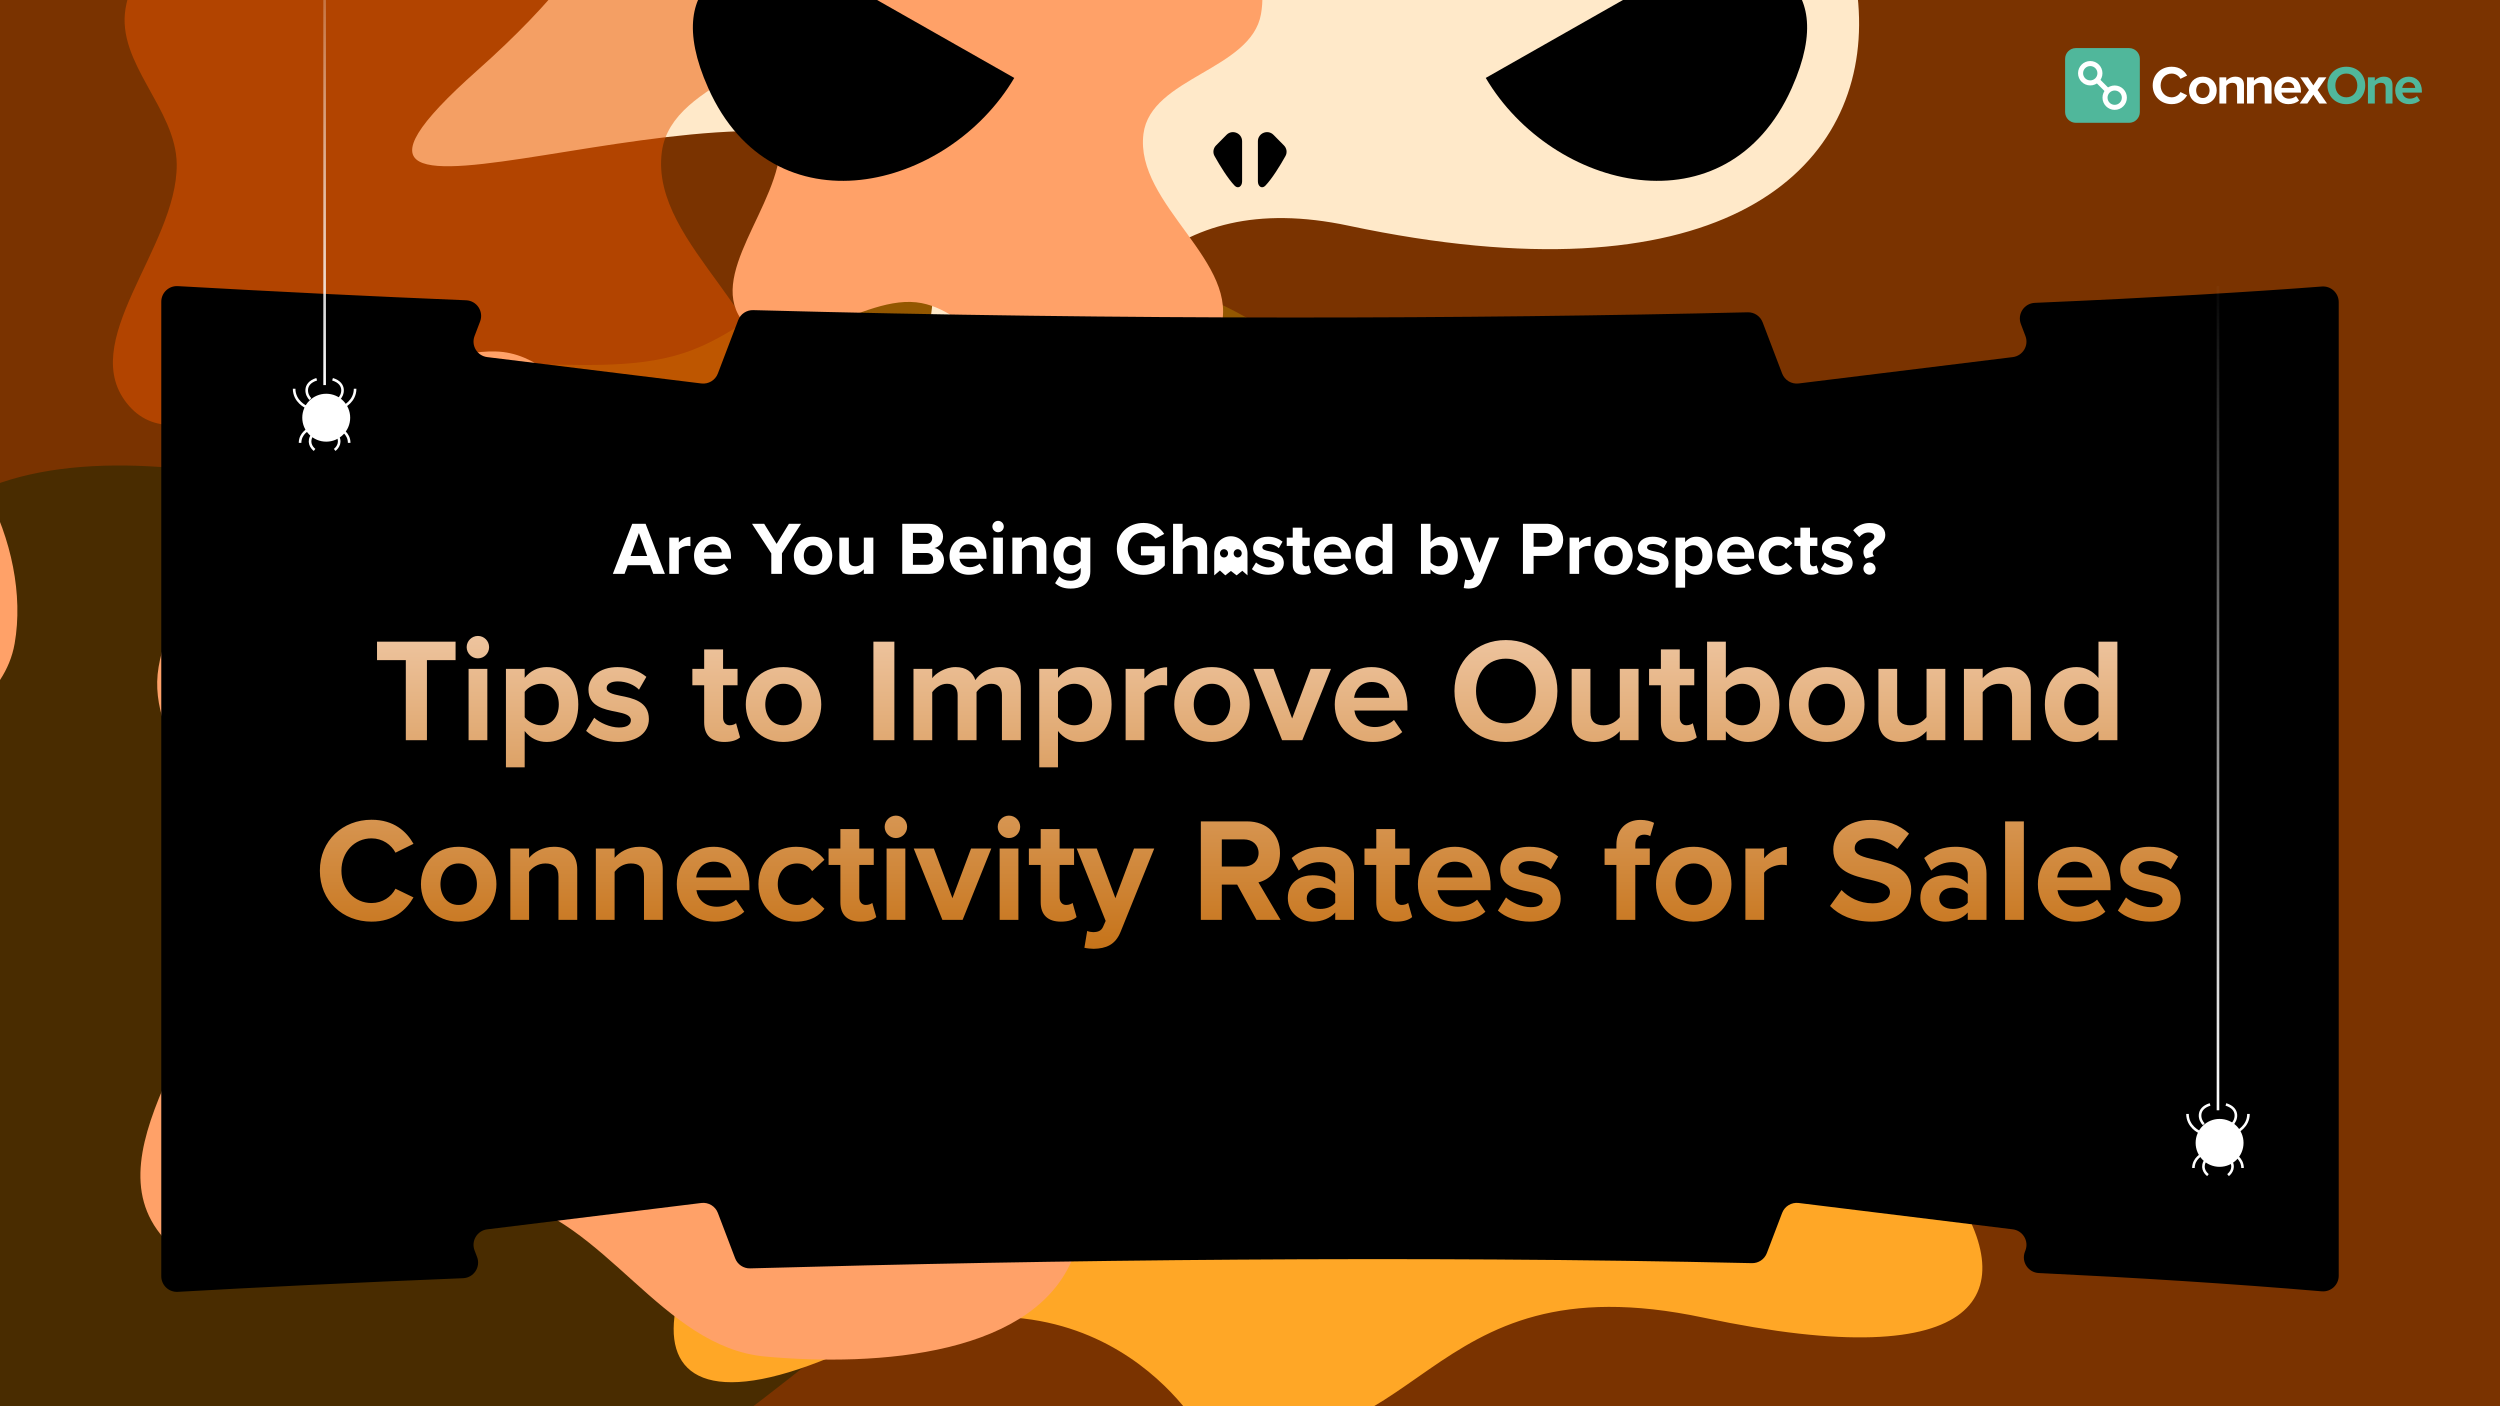 <svg width="1920" height="1080" viewBox="0 0 1920 1080" fill="none" xmlns="http://www.w3.org/2000/svg">
<g clip-path="url(#clip0_302_339)">
<rect width="1920" height="1080" fill="white"/>
<g clip-path="url(#clip1_302_339)">
<rect width="2742.97" height="1542.92" transform="translate(-390 -399.518)" fill="#7A3300"/>
<g filter="url(#filter0_f_302_339)">
<path fill-rule="evenodd" clip-rule="evenodd" d="M713.382 180.732C840.71 198.028 1000.08 220.044 1042.75 341.249C1088.42 470.957 996.418 609.483 898.22 705.746C805.928 796.219 676.631 847.87 549.463 824.818C434.62 804.001 359.114 702.056 305.618 598.324C261.008 511.822 235.486 402.037 289.768 321.253C336.923 251.074 445.311 297.615 525.561 270.995C594.925 247.986 640.967 170.896 713.382 180.732Z" fill="#935700"/>
<path d="M-704.842 495.437C-897.054 666.207 -675.003 1169.33 -423.251 1058.29C-171.499 947.25 -68.118 1139.65 -68.118 1139.65C153.168 1181.77 156.283 1412.08 606.565 1058.29C1056.85 704.496 658.421 444.703 335.834 406.414C145.344 340.365 -99.106 308.968 -103.701 527.982C-109.444 801.751 -464.577 281.974 -704.842 495.437Z" fill="#492C00"/>
<path d="M647.549 820.366C497.918 953.374 451.568 1124.62 647.549 1038.14C843.53 951.653 924.009 1101.51 924.009 1101.51C1096.27 1134.32 1087.12 965.005 1308.44 1011.98C1744.52 1104.53 1419.47 743.573 1168.34 713.751C1020.05 662.307 951.498 411.798 759.988 530.411C578.738 642.669 834.588 654.106 647.549 820.366Z" fill="#FFA726"/>
<path d="M366.765 53.889C174.553 224.66 589.13 31.677 687.725 130.272C786.32 228.867 605.403 495.935 605.403 495.935C826.689 538.053 751.466 113.042 1035.76 173.348C1595.95 292.174 1480.31 -214.331 1157.73 -252.621C967.236 -318.67 851.411 -486.273 605.403 -333.985C372.574 -189.857 607.03 -159.573 366.765 53.889Z" fill="#FFE9C9"/>
</g>
<g style="mix-blend-mode:soft-light">
<g style="mix-blend-mode:overlay" filter="url(#filter1_f_302_339)">
<path fill-rule="evenodd" clip-rule="evenodd" d="M553.638 -142.661C603.766 -125.761 637.958 -58.102 628.846 -5.993C618.793 51.495 515.779 58.926 508.265 116.801C498.804 189.675 610.253 249.217 586.677 318.818C567.615 375.093 479.926 380.586 420.76 375.132C365.528 370.041 335.144 301.334 280.722 290.615C219.909 278.639 140.165 358.293 99.179 311.798C56.746 263.663 136.306 190.303 135.73 126.137C135.346 83.421 89.293 48.568 96.436 6.452C103.635 -35.993 141.749 -65.261 173.181 -94.678C203.808 -123.342 234.822 -163.433 276.754 -162.307C320.348 -161.137 338.956 -92.149 382.457 -89.062C443.133 -84.757 495.997 -162.095 553.638 -142.661Z" fill="#EA5700" fill-opacity="0.5"/>
</g>
<g style="mix-blend-mode:overlay" filter="url(#filter2_f_302_339)">
<path fill-rule="evenodd" clip-rule="evenodd" d="M-96.764 297.949C-24.771 322.221 24.337 419.394 11.25 494.233C-3.189 576.798 -151.138 587.471 -161.93 670.591C-175.517 775.254 -15.454 860.768 -49.314 960.729C-76.691 1041.55 -202.63 1049.44 -287.605 1041.61C-366.931 1034.3 -410.568 935.619 -488.729 920.225C-576.069 903.024 -690.598 1017.42 -749.463 950.648C-810.406 881.515 -696.141 776.155 -696.969 683.999C-697.52 622.65 -763.662 572.595 -753.403 512.107C-743.064 451.147 -688.325 409.112 -643.181 366.862C-599.195 325.696 -554.651 268.117 -494.428 269.733C-431.818 271.413 -405.093 370.495 -342.617 374.928C-255.474 381.111 -179.549 270.038 -96.764 297.949Z" fill="#FFA168"/>
</g>
<g style="mix-blend-mode:overlay" filter="url(#filter3_f_302_339)">
<path fill-rule="evenodd" clip-rule="evenodd" d="M912.153 -91.526C949.675 -78.875 975.27 -28.229 968.449 10.777C960.924 53.81 883.813 59.372 878.189 102.694C871.107 157.244 954.532 201.814 936.884 253.913C922.615 296.039 856.976 300.15 812.687 296.068C771.343 292.257 748.599 240.826 707.862 232.803C662.341 223.838 602.648 283.463 571.968 248.659C540.205 212.627 599.76 157.714 599.328 109.683C599.041 77.708 564.568 51.619 569.915 20.093C575.304 -11.679 603.833 -33.588 627.362 -55.608C650.288 -77.064 673.503 -107.074 704.892 -106.232C737.524 -105.356 751.453 -53.715 784.015 -51.404C829.434 -48.181 869.006 -106.072 912.153 -91.526Z" fill="#FFA168"/>
</g>
<g style="mix-blend-mode:overlay" filter="url(#filter4_f_302_339)">
<path fill-rule="evenodd" clip-rule="evenodd" d="M778.428 298.15C850.421 322.422 899.529 419.595 886.441 494.434C872.003 576.999 724.054 587.671 713.262 670.792C699.675 775.454 859.738 860.969 825.878 960.93C798.501 1041.75 672.562 1049.64 587.587 1041.81C508.261 1034.5 464.623 935.819 386.463 920.426C299.123 903.225 184.593 1017.62 125.728 950.849C64.786 881.716 179.051 776.356 178.223 684.2C177.672 622.851 111.53 572.795 121.789 512.307C132.128 451.347 186.867 409.313 232.011 367.063C275.997 325.897 320.541 268.318 380.764 269.934C443.374 271.614 470.099 370.696 532.575 375.129C619.718 381.312 695.643 270.239 778.428 298.15Z" fill="#FFA168"/>
</g>
</g>
</g>
<path d="M1667.86 79.991C1674.19 79.991 1677.69 76.617 1679.69 73.16L1674.6 70.703C1673.44 72.994 1670.94 74.743 1667.86 74.743C1663.03 74.743 1659.36 70.87 1659.36 65.622C1659.36 60.374 1663.03 56.5 1667.86 56.5C1670.94 56.5 1673.44 58.291 1674.6 60.54L1679.69 58.041C1677.73 54.584 1674.19 51.252 1667.86 51.252C1659.74 51.252 1653.28 57.083 1653.28 65.622C1653.28 74.16 1659.74 79.991 1667.86 79.991Z" fill="white"/>
<path d="M1691.77 79.991C1698.43 79.991 1702.43 75.16 1702.43 69.412C1702.43 63.706 1698.43 58.874 1691.77 58.874C1685.15 58.874 1681.15 63.706 1681.15 69.412C1681.15 75.16 1685.15 79.991 1691.77 79.991ZM1691.77 75.284C1688.48 75.284 1686.65 72.577 1686.65 69.412C1686.65 66.288 1688.48 63.581 1691.77 63.581C1695.06 63.581 1696.94 66.288 1696.94 69.412C1696.94 72.577 1695.06 75.284 1691.77 75.284Z" fill="white"/>
<path d="M1723.37 79.491V65.288C1723.37 61.373 1721.25 58.874 1716.83 58.874C1713.54 58.874 1711.08 60.457 1709.79 61.998V59.374H1704.5V79.491H1709.79V65.955C1710.67 64.747 1712.29 63.581 1714.37 63.581C1716.62 63.581 1718.08 64.539 1718.08 67.329V79.491H1723.37Z" fill="white"/>
<path d="M1744.57 79.491V65.288C1744.57 61.373 1742.45 58.874 1738.03 58.874C1734.74 58.874 1732.29 60.457 1731 61.998V59.374H1725.71V79.491H1731V65.955C1731.87 64.747 1733.49 63.581 1735.58 63.581C1737.83 63.581 1739.28 64.539 1739.28 67.329V79.491H1744.57Z" fill="white"/>
<path d="M1746.64 69.412C1746.64 75.868 1751.26 79.991 1757.38 79.991C1760.51 79.991 1763.63 79.075 1765.67 77.2L1763.34 73.785C1762.05 75.035 1759.84 75.784 1757.97 75.784C1754.55 75.784 1752.51 73.66 1752.18 71.12H1767.13V69.953C1767.13 63.373 1763.05 58.874 1757.05 58.874C1750.93 58.874 1746.64 63.581 1746.64 69.412ZM1757.05 63.081C1760.55 63.081 1761.88 65.622 1762.01 67.537H1752.09C1752.34 65.538 1753.76 63.081 1757.05 63.081Z" fill="white"/>
<path d="M1787.15 79.491L1779.94 69.162L1786.69 59.374H1780.78L1776.65 65.58L1772.49 59.374H1766.57L1773.28 69.162L1766.16 79.491H1772.03L1776.65 72.702L1781.24 79.491H1787.15Z" fill="white"/>
<path d="M1787.47 65.622C1787.47 73.993 1793.59 79.991 1801.96 79.991C1810.38 79.991 1816.5 73.993 1816.5 65.622C1816.5 57.25 1810.38 51.252 1801.96 51.252C1793.59 51.252 1787.47 57.25 1787.47 65.622ZM1810.42 65.622C1810.42 70.786 1807.09 74.743 1801.96 74.743C1796.84 74.743 1793.55 70.786 1793.55 65.622C1793.55 60.415 1796.84 56.5 1801.96 56.5C1807.09 56.5 1810.42 60.415 1810.42 65.622Z" fill="#50B79B"/>
<path d="M1837.44 79.491V65.288C1837.44 61.373 1835.32 58.874 1830.9 58.874C1827.61 58.874 1825.15 60.457 1823.86 61.998V59.374H1818.57V79.491H1823.86V65.955C1824.74 64.747 1826.36 63.581 1828.44 63.581C1830.69 63.581 1832.15 64.539 1832.15 67.329V79.491H1837.44Z" fill="#50B79B"/>
<path d="M1839.51 69.412C1839.51 75.868 1844.13 79.991 1850.25 79.991C1853.38 79.991 1856.5 79.075 1858.54 77.2L1856.21 73.785C1854.92 75.035 1852.71 75.784 1850.84 75.784C1847.42 75.784 1845.38 73.66 1845.05 71.12H1860V69.953C1860 63.373 1855.92 58.874 1849.92 58.874C1843.8 58.874 1839.51 63.581 1839.51 69.412ZM1849.92 63.081C1853.42 63.081 1854.75 65.622 1854.88 67.537H1844.96C1845.21 65.538 1846.63 63.081 1849.92 63.081Z" fill="#50B79B"/>
<g clip-path="url(#clip2_302_339)">
<path d="M1635.12 36.931H1594.27C1589.7 36.931 1586 40.634 1586 45.202V86.055C1586 90.623 1589.7 94.326 1594.27 94.326H1635.12C1639.69 94.326 1643.4 90.623 1643.4 86.055V45.202C1643.4 40.634 1639.69 36.931 1635.12 36.931Z" fill="#50B79B"/>
<path fill-rule="evenodd" clip-rule="evenodd" d="M1605.31 50.745C1602.28 50.745 1599.81 53.206 1599.81 56.242C1599.81 59.279 1602.28 61.74 1605.31 61.74C1608.35 61.74 1610.81 59.279 1610.81 56.242C1610.81 53.206 1608.35 50.745 1605.31 50.745ZM1595.94 56.242C1595.94 51.069 1600.14 46.875 1605.31 46.875C1610.48 46.875 1614.68 51.069 1614.68 56.242C1614.68 61.415 1610.48 65.609 1605.31 65.609C1600.14 65.609 1595.94 61.415 1595.94 56.242Z" fill="white"/>
<path fill-rule="evenodd" clip-rule="evenodd" d="M1624.08 69.517C1621.05 69.517 1618.59 71.979 1618.59 75.015C1618.59 78.051 1621.05 80.513 1624.08 80.513C1627.12 80.513 1629.58 78.051 1629.58 75.015C1629.58 71.979 1627.12 69.517 1624.08 69.517ZM1614.72 75.015C1614.72 69.842 1618.91 65.648 1624.08 65.648C1629.26 65.648 1633.45 69.842 1633.45 75.015C1633.45 80.188 1629.26 84.382 1624.08 84.382C1618.91 84.382 1614.72 80.188 1614.72 75.015Z" fill="white"/>
<path fill-rule="evenodd" clip-rule="evenodd" d="M1612.71 60.904L1620.2 68.397L1617.47 71.133L1609.97 63.64L1612.71 60.904Z" fill="white"/>
</g>
<path fill-rule="evenodd" clip-rule="evenodd" d="M136.558 992.135C129.668 992.526 123.86 987.048 123.86 980.146V231.729C123.86 224.831 129.664 219.353 136.552 219.744C211.602 224 285.506 227.601 357.992 230.615C366.183 230.956 371.637 239.222 368.72 246.885L364.459 258.077C361.687 265.356 366.477 273.305 374.207 274.257L538.639 294.5C544.12 295.175 549.354 292.021 551.32 286.86L566.913 245.907C568.728 241.139 573.379 238.042 578.479 238.18C869.926 246.076 1131.27 244.888 1342.25 239.845C1347.34 239.724 1351.91 242.82 1353.72 247.575L1368.68 286.86C1370.65 292.021 1375.88 295.175 1381.36 294.5L1545.79 274.257C1553.52 273.305 1558.31 265.356 1555.54 258.077L1552.03 248.863C1549.12 241.204 1554.58 232.94 1562.77 232.589C1654.4 228.668 1728.94 224.207 1783.19 220.039C1790.17 219.502 1796.14 225.019 1796.14 232.028V979.766C1796.14 986.807 1790.11 992.335 1783.09 991.739C1714.45 985.917 1641.5 981.291 1565.79 977.691C1557.63 977.303 1552.21 969.055 1555.12 961.415L1555.54 960.31C1558.31 953.031 1553.52 945.082 1545.79 944.131L1381.36 923.887C1375.88 923.213 1370.65 926.366 1368.68 931.527L1356.94 962.37C1355.13 967.121 1350.53 970.216 1345.45 970.1C1085.19 964.162 810.841 967.487 576.122 974.113C571.018 974.257 566.409 971.157 564.592 966.385L551.32 931.527C549.354 926.366 544.12 923.213 538.639 923.887L374.207 944.131C366.477 945.082 361.687 953.031 364.459 960.31L366.392 965.389C369.311 973.056 363.843 981.327 355.646 981.658C271.278 985.067 196.947 988.704 136.558 992.135Z" fill="black"/>
<path d="M1305.15 -33.359L1141.05 59.849C1192.25 146.493 1326.15 179.313 1376.04 67.726C1415.95 -21.544 1345.41 -36.86 1305.15 -33.359Z" fill="black"/>
<path d="M614.852 -33.359L778.953 59.849C727.755 146.493 593.849 179.313 543.963 67.726C504.054 -21.544 574.594 -36.86 614.852 -33.359Z" fill="black"/>
<path d="M966.064 108.489V139.295C966.064 143.161 969.137 145.374 971.815 142.586C976.888 137.302 983.018 127.408 987.247 119.831C988.731 117.171 988.226 113.867 986.085 111.701L978.041 103.567C973.643 99.119 966.064 102.234 966.064 108.489Z" fill="black"/>
<path d="M953.937 108.489V139.295C953.937 143.161 950.863 145.374 948.186 142.586C943.113 137.302 936.983 127.408 932.753 119.831C931.269 117.171 931.774 113.867 933.916 111.701L941.959 103.567C946.357 99.119 953.937 102.234 953.937 108.489Z" fill="black"/>
<circle cx="250.541" cy="320.797" r="18.398" fill="white"/>
<path d="M238.46 306.464C235.287 303.968 232.321 294.59 243.231 291.274" stroke="white" stroke-width="2"/>
<path d="M241.591 345.55C239.164 343.641 235.934 339.167 240.189 333.521" stroke="white" stroke-width="2"/>
<path d="M235.005 312.454C235.005 312.454 225.898 308.389 225.898 298.548" stroke="white" stroke-width="2"/>
<path d="M237.418 329.472C237.418 329.472 230.452 332.581 230.452 340.109" stroke="white" stroke-width="2"/>
<path d="M260.161 306.464C263.335 303.968 266.301 294.59 255.39 291.274" stroke="white" stroke-width="2"/>
<path d="M257.03 345.55C259.458 343.641 262.687 339.167 258.432 333.521" stroke="white" stroke-width="2"/>
<path d="M263.617 312.454C263.617 312.454 272.723 308.389 272.723 298.548" stroke="white" stroke-width="2"/>
<path d="M261.204 329.472C261.204 329.472 268.17 332.581 268.17 340.109" stroke="white" stroke-width="2"/>
<path d="M249.311 295.751V-98.45" stroke="url(#paint0_linear_302_339)" stroke-width="2"/>
<circle cx="1704.64" cy="877.732" r="18.398" fill="white"/>
<path d="M1692.56 863.399C1689.39 860.903 1686.42 851.525 1697.33 848.209" stroke="white" stroke-width="2"/>
<path d="M1695.69 902.485C1693.26 900.576 1690.04 896.102 1694.29 890.456" stroke="white" stroke-width="2"/>
<path d="M1689.11 869.389C1689.11 869.389 1680 865.324 1680 855.483" stroke="white" stroke-width="2"/>
<path d="M1691.52 886.406C1691.52 886.406 1684.55 889.516 1684.55 897.044" stroke="white" stroke-width="2"/>
<path d="M1714.26 863.399C1717.44 860.903 1720.4 851.525 1709.49 848.209" stroke="white" stroke-width="2"/>
<path d="M1711.13 902.485C1713.56 900.576 1716.79 896.102 1712.53 890.456" stroke="white" stroke-width="2"/>
<path d="M1717.72 869.389C1717.72 869.389 1726.82 865.324 1726.82 855.483" stroke="white" stroke-width="2"/>
<path d="M1715.3 886.406C1715.3 886.406 1722.27 889.516 1722.27 897.044" stroke="white" stroke-width="2"/>
<path d="M1703.41 852.686L1703.41 219.724" stroke="url(#paint1_linear_302_339)" stroke-width="2"/>
<path d="M327.885 568.463H311.667V506.993H289.552V492.816H349.888V506.993H327.885V568.463ZM367.017 505.632C362.367 505.632 358.397 501.776 358.397 497.013C358.397 492.249 362.367 488.393 367.017 488.393C371.78 488.393 375.636 492.249 375.636 497.013C375.636 501.776 371.78 505.632 367.017 505.632ZM374.275 568.463H359.872V513.684H374.275V568.463ZM402.961 561.432V589.331H388.557V513.684H402.961V520.603C407.157 515.272 413.168 512.323 419.86 512.323C433.923 512.323 444.13 522.757 444.13 541.017C444.13 559.277 433.923 569.824 419.86 569.824C413.395 569.824 407.384 567.102 402.961 561.432ZM429.16 541.017C429.16 531.604 423.602 525.139 415.323 525.139C410.673 525.139 405.343 527.861 402.961 531.377V550.771C405.343 554.173 410.673 557.008 415.323 557.008C423.602 557.008 429.16 550.544 429.16 541.017ZM450.137 561.318L456.374 551.224C460.344 554.967 468.51 558.71 475.315 558.71C481.552 558.71 484.501 556.555 484.501 553.152C484.501 549.296 479.738 547.935 473.5 546.688C464.087 544.873 451.951 542.605 451.951 529.562C451.951 520.376 460.004 512.323 474.407 512.323C483.707 512.323 491.079 515.499 496.41 519.809L490.739 529.676C487.45 526.16 481.212 523.325 474.521 523.325C469.304 523.325 465.901 525.253 465.901 528.428C465.901 531.831 470.211 533.078 476.335 534.326C485.749 536.14 498.338 538.635 498.338 552.245C498.338 562.339 489.832 569.824 474.634 569.824C465.107 569.824 455.921 566.649 450.137 561.318ZM556.34 569.824C546.246 569.824 540.802 564.607 540.802 554.854V526.273H531.729V513.684H540.802V498.714H555.319V513.684H566.434V526.273H555.319V550.998C555.319 554.4 557.134 557.008 560.309 557.008C562.464 557.008 564.506 556.215 565.3 555.421L568.362 566.308C566.207 568.236 562.351 569.824 556.34 569.824ZM601.693 569.824C583.66 569.824 572.772 556.668 572.772 541.017C572.772 525.479 583.66 512.323 601.693 512.323C619.839 512.323 630.727 525.479 630.727 541.017C630.727 556.668 619.839 569.824 601.693 569.824ZM601.693 557.008C610.653 557.008 615.756 549.637 615.756 541.017C615.756 532.511 610.653 525.139 601.693 525.139C592.733 525.139 587.743 532.511 587.743 541.017C587.743 549.637 592.733 557.008 601.693 557.008ZM686.876 568.463H670.771V492.816H686.876V568.463ZM784.005 568.463H769.488V533.872C769.488 528.768 767.22 525.139 761.322 525.139C756.218 525.139 752.022 528.542 749.981 531.49V568.463H735.464V533.872C735.464 528.768 733.195 525.139 727.298 525.139C722.308 525.139 718.111 528.542 715.957 531.604V568.463H701.553V513.684H715.957V520.829C718.225 517.54 725.483 512.323 733.876 512.323C741.928 512.323 747.032 516.066 749.073 522.304C752.249 517.314 759.507 512.323 767.9 512.323C777.994 512.323 784.005 517.654 784.005 528.882V568.463ZM812.536 561.432V589.331H798.132V513.684H812.536V520.603C816.732 515.272 822.743 512.323 829.434 512.323C843.498 512.323 853.705 522.757 853.705 541.017C853.705 559.277 843.498 569.824 829.434 569.824C822.97 569.824 816.959 567.102 812.536 561.432ZM838.734 541.017C838.734 531.604 833.177 525.139 824.898 525.139C820.248 525.139 814.917 527.861 812.536 531.377V550.771C814.917 554.173 820.248 557.008 824.898 557.008C833.177 557.008 838.734 550.544 838.734 541.017ZM878.878 568.463H864.475V513.684H878.878V521.17C882.734 516.293 889.539 512.437 896.344 512.437V526.5C895.323 526.273 893.962 526.16 892.374 526.16C887.611 526.16 881.26 528.768 878.878 532.284V568.463ZM930.748 569.824C912.715 569.824 901.828 556.668 901.828 541.017C901.828 525.479 912.715 512.323 930.748 512.323C948.894 512.323 959.782 525.479 959.782 541.017C959.782 556.668 948.894 569.824 930.748 569.824ZM930.748 557.008C939.708 557.008 944.812 549.637 944.812 541.017C944.812 532.511 939.708 525.139 930.748 525.139C921.789 525.139 916.798 532.511 916.798 541.017C916.798 549.637 921.789 557.008 930.748 557.008ZM1000.18 568.463H984.645L962.642 513.684H978.067L992.357 551.791L1006.65 513.684H1022.18L1000.18 568.463ZM1025.1 541.017C1025.1 525.139 1036.78 512.323 1053.45 512.323C1069.78 512.323 1080.9 524.572 1080.9 542.491V545.667H1040.18C1041.09 552.585 1046.65 558.369 1055.95 558.369C1061.05 558.369 1067.06 556.328 1070.58 552.926L1076.93 562.225C1071.37 567.329 1062.87 569.824 1054.36 569.824C1037.69 569.824 1025.1 558.596 1025.1 541.017ZM1053.45 523.778C1044.49 523.778 1040.64 530.47 1039.96 535.913H1066.95C1066.61 530.696 1062.98 523.778 1053.45 523.778ZM1117.03 530.696C1117.03 507.9 1133.7 491.569 1156.5 491.569C1179.41 491.569 1196.08 507.9 1196.08 530.696C1196.08 553.493 1179.41 569.824 1156.5 569.824C1133.7 569.824 1117.03 553.493 1117.03 530.696ZM1179.52 530.696C1179.52 516.52 1170.45 505.859 1156.5 505.859C1142.55 505.859 1133.59 516.52 1133.59 530.696C1133.59 544.76 1142.55 555.534 1156.5 555.534C1170.45 555.534 1179.52 544.76 1179.52 530.696ZM1258.42 568.463H1244.01V561.545C1240.27 565.741 1233.69 569.824 1224.73 569.824C1212.71 569.824 1207.04 563.246 1207.04 552.585V513.684H1221.45V546.915C1221.45 554.513 1225.42 557.008 1231.54 557.008C1237.1 557.008 1241.52 553.946 1244.01 550.771V513.684H1258.42V568.463ZM1291.09 569.824C1281 569.824 1275.56 564.607 1275.56 554.854V526.273H1266.48V513.684H1275.56V498.714H1290.07V513.684H1301.19V526.273H1290.07V550.998C1290.07 554.4 1291.89 557.008 1295.06 557.008C1297.22 557.008 1299.26 556.215 1300.05 555.421L1303.11 566.308C1300.96 568.236 1297.1 569.824 1291.09 569.824ZM1325.45 568.463H1311.04V492.816H1325.45V520.716C1329.75 515.159 1335.88 512.323 1342.34 512.323C1356.29 512.323 1366.61 523.211 1366.61 541.131C1366.61 559.39 1356.18 569.824 1342.34 569.824C1335.77 569.824 1329.75 566.875 1325.45 561.545V568.463ZM1325.45 531.49V550.884C1327.83 554.4 1333.16 557.008 1337.81 557.008C1346.2 557.008 1351.76 550.657 1351.76 541.131C1351.76 531.604 1346.2 525.139 1337.81 525.139C1333.16 525.139 1327.83 527.861 1325.45 531.49ZM1402.9 569.824C1384.87 569.824 1373.98 556.668 1373.98 541.017C1373.98 525.479 1384.87 512.323 1402.9 512.323C1421.05 512.323 1431.93 525.479 1431.93 541.017C1431.93 556.668 1421.05 569.824 1402.9 569.824ZM1402.9 557.008C1411.86 557.008 1416.96 549.637 1416.96 541.017C1416.96 532.511 1411.86 525.139 1402.9 525.139C1393.94 525.139 1388.95 532.511 1388.95 541.017C1388.95 549.637 1393.94 557.008 1402.9 557.008ZM1494 568.463H1479.59V561.545C1475.85 565.741 1469.27 569.824 1460.31 569.824C1448.29 569.824 1442.62 563.246 1442.62 552.585V513.684H1457.02V546.915C1457.02 554.513 1460.99 557.008 1467.12 557.008C1472.67 557.008 1477.1 553.946 1479.59 550.771V513.684H1494V568.463ZM1559.67 568.463H1545.27V535.346C1545.27 527.748 1541.3 525.139 1535.18 525.139C1529.51 525.139 1525.08 528.315 1522.7 531.604V568.463H1508.3V513.684H1522.7V520.829C1526.22 516.633 1532.91 512.323 1541.87 512.323C1553.89 512.323 1559.67 519.128 1559.67 529.789V568.463ZM1626.15 568.463H1611.63V561.545C1607.32 566.875 1601.31 569.824 1594.73 569.824C1580.89 569.824 1570.46 559.39 1570.46 541.131C1570.46 523.211 1580.78 512.323 1594.73 512.323C1601.19 512.323 1607.32 515.159 1611.63 520.716V492.816H1626.15V568.463ZM1611.63 550.771V531.377C1609.13 527.748 1604.03 525.139 1599.15 525.139C1590.99 525.139 1585.32 531.604 1585.32 541.131C1585.32 550.544 1590.99 557.008 1599.15 557.008C1604.03 557.008 1609.13 554.4 1611.63 550.771ZM285.356 707.824C263.24 707.824 245.661 691.946 245.661 668.696C245.661 645.447 263.24 629.569 285.356 629.569C302.595 629.569 312.235 638.642 317.565 648.055L303.729 654.86C300.553 648.736 293.748 643.859 285.356 643.859C272.2 643.859 262.219 654.406 262.219 668.696C262.219 682.987 272.2 693.534 285.356 693.534C293.748 693.534 300.553 688.771 303.729 682.533L317.565 689.224C312.121 698.638 302.595 707.824 285.356 707.824ZM352.216 707.824C334.183 707.824 323.295 694.668 323.295 679.017C323.295 663.479 334.183 650.323 352.216 650.323C370.362 650.323 381.25 663.479 381.25 679.017C381.25 694.668 370.362 707.824 352.216 707.824ZM352.216 695.008C361.176 695.008 366.279 687.637 366.279 679.017C366.279 670.511 361.176 663.139 352.216 663.139C343.256 663.139 338.266 670.511 338.266 679.017C338.266 687.637 343.256 695.008 352.216 695.008ZM443.312 706.463H428.908V673.346C428.908 665.748 424.939 663.139 418.815 663.139C413.144 663.139 408.721 666.315 406.339 669.604V706.463H391.935V651.684H406.339V658.829C409.855 654.633 416.546 650.323 425.506 650.323C437.528 650.323 443.312 657.128 443.312 667.789V706.463ZM508.99 706.463H494.587V673.346C494.587 665.748 490.617 663.139 484.493 663.139C478.822 663.139 474.399 666.315 472.017 669.604V706.463H457.614V651.684H472.017V658.829C475.533 654.633 482.224 650.323 491.184 650.323C503.206 650.323 508.99 657.128 508.99 667.789V706.463ZM519.776 679.017C519.776 663.139 531.458 650.323 548.129 650.323C564.461 650.323 575.576 662.572 575.576 680.491V683.667H534.86C535.767 690.585 541.325 696.369 550.624 696.369C555.728 696.369 561.739 694.328 565.255 690.926L571.606 700.225C566.049 705.329 557.543 707.824 549.037 707.824C532.365 707.824 519.776 696.596 519.776 679.017ZM548.129 661.778C539.17 661.778 535.314 668.47 534.633 673.913H561.626C561.285 668.696 557.656 661.778 548.129 661.778ZM582.464 679.017C582.464 662.232 594.599 650.323 611.498 650.323C622.726 650.323 629.53 655.2 633.16 660.304L623.746 669.037C621.138 665.294 617.168 663.139 612.178 663.139C603.445 663.139 597.321 669.49 597.321 679.017C597.321 688.544 603.445 695.008 612.178 695.008C617.168 695.008 621.138 692.74 623.746 689.111L633.16 697.844C629.53 702.947 622.726 707.824 611.498 707.824C594.599 707.824 582.464 695.916 582.464 679.017ZM660.949 707.824C650.855 707.824 645.411 702.607 645.411 692.854V664.273H636.338V651.684H645.411V636.714H659.928V651.684H671.042V664.273H659.928V688.998C659.928 692.4 661.743 695.008 664.918 695.008C667.073 695.008 669.114 694.215 669.908 693.421L672.971 704.308C670.816 706.236 666.96 707.824 660.949 707.824ZM688.042 643.632C683.392 643.632 679.423 639.776 679.423 635.013C679.423 630.249 683.392 626.393 688.042 626.393C692.806 626.393 696.662 630.249 696.662 635.013C696.662 639.776 692.806 643.632 688.042 643.632ZM695.301 706.463H680.897V651.684H695.301V706.463ZM739.297 706.463H723.76L701.757 651.684H717.182L731.472 689.791L745.762 651.684H761.3L739.297 706.463ZM774.875 643.632C770.225 643.632 766.255 639.776 766.255 635.013C766.255 630.249 770.225 626.393 774.875 626.393C779.638 626.393 783.494 630.249 783.494 635.013C783.494 639.776 779.638 643.632 774.875 643.632ZM782.133 706.463H767.73V651.684H782.133V706.463ZM814.788 707.824C804.694 707.824 799.251 702.607 799.251 692.854V664.273H790.178V651.684H799.251V636.714H813.768V651.684H824.882V664.273H813.768V688.998C813.768 692.4 815.582 695.008 818.758 695.008C820.913 695.008 822.954 694.215 823.748 693.421L826.81 704.308C824.655 706.236 820.799 707.824 814.788 707.824ZM832.809 727.898L834.964 714.969C836.211 715.536 838.139 715.877 839.5 715.877C843.243 715.877 845.738 714.856 847.099 711.907L849.14 707.257L826.911 651.684H842.335L856.626 689.791L870.916 651.684H886.453L860.709 715.423C856.626 725.744 849.367 728.466 839.954 728.692C838.253 728.692 834.623 728.352 832.809 727.898ZM983.485 706.463H964.999L950.141 679.357H938.346V706.463H922.242V630.816H957.627C973.391 630.816 983.031 641.137 983.031 655.2C983.031 668.583 974.639 675.728 966.473 677.656L983.485 706.463ZM966.586 655.087C966.586 648.736 961.71 644.653 955.245 644.653H938.346V665.521H955.245C961.71 665.521 966.586 661.438 966.586 655.087ZM1039.86 706.463H1025.45V700.793C1021.71 705.216 1015.25 707.824 1008.1 707.824C999.368 707.824 989.048 701.927 989.048 689.678C989.048 676.862 999.368 672.212 1008.1 672.212C1015.36 672.212 1021.82 674.481 1025.45 678.904V671.305C1025.45 665.748 1020.69 662.118 1013.43 662.118C1007.53 662.118 1002.09 664.273 997.44 668.583L991.997 658.943C998.688 653.045 1007.31 650.323 1015.93 650.323C1028.4 650.323 1039.86 655.314 1039.86 671.078V706.463ZM1025.45 693.307V686.502C1023.07 683.327 1018.54 681.739 1013.89 681.739C1008.21 681.739 1003.56 684.801 1003.56 690.018C1003.56 695.122 1008.21 698.071 1013.89 698.071C1018.54 698.071 1023.07 696.483 1025.45 693.307ZM1072.52 707.824C1062.42 707.824 1056.98 702.607 1056.98 692.854V664.273H1047.91V651.684H1056.98V636.714H1071.5V651.684H1082.61V664.273H1071.5V688.998C1071.5 692.4 1073.31 695.008 1076.49 695.008C1078.64 695.008 1080.68 694.215 1081.48 693.421L1084.54 704.308C1082.38 706.236 1078.53 707.824 1072.52 707.824ZM1088.95 679.017C1088.95 663.139 1100.63 650.323 1117.3 650.323C1133.63 650.323 1144.75 662.572 1144.75 680.491V683.667H1104.03C1104.94 690.585 1110.5 696.369 1119.8 696.369C1124.9 696.369 1130.91 694.328 1134.43 690.926L1140.78 700.225C1135.22 705.329 1126.72 707.824 1118.21 707.824C1101.54 707.824 1088.95 696.596 1088.95 679.017ZM1117.3 661.778C1108.34 661.778 1104.49 668.47 1103.81 673.913H1130.8C1130.46 668.696 1126.83 661.778 1117.3 661.778ZM1150.39 699.318L1156.63 689.224C1160.6 692.967 1168.76 696.71 1175.57 696.71C1181.81 696.71 1184.75 694.555 1184.75 691.152C1184.75 687.296 1179.99 685.935 1173.75 684.688C1164.34 682.873 1152.2 680.605 1152.2 667.562C1152.2 658.376 1160.26 650.323 1174.66 650.323C1183.96 650.323 1191.33 653.499 1196.66 657.809L1190.99 667.676C1187.7 664.16 1181.46 661.325 1174.77 661.325C1169.56 661.325 1166.15 663.253 1166.15 666.428C1166.15 669.831 1170.46 671.078 1176.59 672.326C1186 674.14 1198.59 676.635 1198.59 690.245C1198.59 700.339 1190.08 707.824 1174.89 707.824C1165.36 707.824 1156.17 704.649 1150.39 699.318ZM1267.03 664.273H1255.91V706.463H1241.4V664.273H1232.32V651.684H1241.4V648.736C1241.4 636.827 1249.11 629.682 1259.88 629.682C1263.96 629.682 1267.71 630.589 1270.32 631.95L1267.37 642.158C1266.12 641.364 1264.42 641.023 1262.72 641.023C1258.63 641.023 1255.91 643.745 1255.91 648.962V651.684H1267.03V664.273ZM1300.73 707.824C1282.69 707.824 1271.81 694.668 1271.81 679.017C1271.81 663.479 1282.69 650.323 1300.73 650.323C1318.87 650.323 1329.76 663.479 1329.76 679.017C1329.76 694.668 1318.87 707.824 1300.73 707.824ZM1300.73 695.008C1309.69 695.008 1314.79 687.637 1314.79 679.017C1314.79 670.511 1309.69 663.139 1300.73 663.139C1291.77 663.139 1286.78 670.511 1286.78 679.017C1286.78 687.637 1291.77 695.008 1300.73 695.008ZM1354.85 706.463H1340.45V651.684H1354.85V659.17C1358.71 654.293 1365.51 650.437 1372.32 650.437V664.5C1371.3 664.273 1369.93 664.16 1368.35 664.16C1363.58 664.16 1357.23 666.768 1354.85 670.284V706.463ZM1405.46 695.802L1414.3 683.554C1419.63 689.111 1427.91 693.761 1438.35 693.761C1447.19 693.761 1451.5 689.565 1451.5 685.255C1451.5 679.584 1444.93 677.656 1436.19 675.615C1423.83 672.779 1407.95 669.377 1407.95 652.478C1407.95 639.889 1418.84 629.682 1436.65 629.682C1448.67 629.682 1458.65 633.311 1466.13 640.23L1457.17 652.025C1451.05 646.354 1442.88 643.745 1435.51 643.745C1428.25 643.745 1424.4 646.921 1424.4 651.458C1424.4 656.561 1430.75 658.149 1439.48 660.19C1451.96 663.026 1467.83 666.768 1467.83 683.554C1467.83 697.39 1457.97 707.824 1437.55 707.824C1423.04 707.824 1412.6 702.947 1405.46 695.802ZM1525.63 706.463H1511.23V700.793C1507.49 705.216 1501.02 707.824 1493.88 707.824C1485.14 707.824 1474.82 701.927 1474.82 689.678C1474.82 676.862 1485.14 672.212 1493.88 672.212C1501.13 672.212 1507.6 674.481 1511.23 678.904V671.305C1511.23 665.748 1506.46 662.118 1499.21 662.118C1493.31 662.118 1487.86 664.273 1483.21 668.583L1477.77 658.943C1484.46 653.045 1493.08 650.323 1501.7 650.323C1514.18 650.323 1525.63 655.314 1525.63 671.078V706.463ZM1511.23 693.307V686.502C1508.85 683.327 1504.31 681.739 1499.66 681.739C1493.99 681.739 1489.34 684.801 1489.34 690.018C1489.34 695.122 1493.99 698.071 1499.66 698.071C1504.31 698.071 1508.85 696.483 1511.23 693.307ZM1554.32 706.463H1539.92V630.816H1554.32V706.463ZM1565.09 679.017C1565.09 663.139 1576.77 650.323 1593.44 650.323C1609.77 650.323 1620.89 662.572 1620.89 680.491V683.667H1580.17C1581.08 690.585 1586.64 696.369 1595.94 696.369C1601.04 696.369 1607.05 694.328 1610.57 690.926L1616.92 700.225C1611.36 705.329 1602.85 707.824 1594.35 707.824C1577.68 707.824 1565.09 696.596 1565.09 679.017ZM1593.44 661.778C1584.48 661.778 1580.63 668.47 1579.95 673.913H1606.94C1606.6 668.696 1602.97 661.778 1593.44 661.778ZM1626.53 699.318L1632.77 689.224C1636.74 692.967 1644.9 696.71 1651.71 696.71C1657.94 696.71 1660.89 694.555 1660.89 691.152C1660.89 687.296 1656.13 685.935 1649.89 684.688C1640.48 682.873 1628.34 680.605 1628.34 667.562C1628.34 658.376 1636.4 650.323 1650.8 650.323C1660.1 650.323 1667.47 653.499 1672.8 657.809L1667.13 667.676C1663.84 664.16 1657.6 661.325 1650.91 661.325C1645.7 661.325 1642.29 663.253 1642.29 666.428C1642.29 669.831 1646.6 671.078 1652.73 672.326C1662.14 674.14 1674.73 676.635 1674.73 690.245C1674.73 700.339 1666.22 707.824 1651.03 707.824C1641.5 707.824 1632.31 704.649 1626.53 699.318Z" fill="url(#paint2_linear_302_339)"/>
<path d="M510.636 440.731H501.694L499.272 434.097H482.082L479.659 440.731H470.66L485.543 402.256H495.811L510.636 440.731ZM497.022 427.002L490.677 409.351L484.274 427.002H497.022ZM521.341 440.731H514.015V412.87H521.341V416.677C523.303 414.196 526.764 412.235 530.225 412.235V419.388C529.706 419.273 529.013 419.215 528.206 419.215C525.783 419.215 522.553 420.542 521.341 422.33V440.731ZM533.014 426.772C533.014 418.696 538.956 412.177 547.435 412.177C555.742 412.177 561.395 418.407 561.395 427.521V429.137H540.686C541.148 432.655 543.974 435.597 548.704 435.597C551.3 435.597 554.357 434.559 556.146 432.828L559.376 437.559C556.549 440.154 552.223 441.423 547.897 441.423C539.417 441.423 533.014 435.713 533.014 426.772ZM547.435 418.003C542.878 418.003 540.917 421.407 540.571 424.176H554.3C554.127 421.522 552.281 418.003 547.435 418.003ZM600.539 440.731H592.348V424.983L577.523 402.256H586.868L596.444 417.715L605.904 402.256H615.249L600.539 424.983V440.731ZM624.392 441.423C615.22 441.423 609.683 434.732 609.683 426.772C609.683 418.869 615.22 412.177 624.392 412.177C633.622 412.177 639.16 418.869 639.16 426.772C639.16 434.732 633.622 441.423 624.392 441.423ZM624.392 434.905C628.949 434.905 631.545 431.156 631.545 426.772C631.545 422.445 628.949 418.696 624.392 418.696C619.835 418.696 617.297 422.445 617.297 426.772C617.297 431.156 619.835 434.905 624.392 434.905ZM670.726 440.731H663.4V437.212C661.496 439.347 658.15 441.423 653.593 441.423C647.479 441.423 644.595 438.078 644.595 432.655V412.87H651.92V429.771C651.92 433.636 653.939 434.905 657.054 434.905C659.881 434.905 662.131 433.348 663.4 431.732V412.87H670.726V440.731ZM713.814 440.731H692.932V402.256H713.179C720.505 402.256 724.255 406.928 724.255 412.062C724.255 416.907 721.255 420.138 717.621 420.888C721.717 421.522 725.005 425.502 725.005 430.348C725.005 436.116 721.14 440.731 713.814 440.731ZM701.123 409.235V417.715H711.391C714.16 417.715 715.89 415.927 715.89 413.446C715.89 411.081 714.16 409.235 711.391 409.235H701.123ZM701.123 424.695V433.751H711.68C714.794 433.751 716.64 431.963 716.64 429.194C716.64 426.772 714.91 424.695 711.68 424.695H701.123ZM729.221 426.772C729.221 418.696 735.162 412.177 743.642 412.177C751.948 412.177 757.601 418.407 757.601 427.521V429.137H736.893C737.354 432.655 740.181 435.597 744.911 435.597C747.507 435.597 750.564 434.559 752.352 432.828L755.582 437.559C752.756 440.154 748.43 441.423 744.103 441.423C735.624 441.423 729.221 435.713 729.221 426.772ZM743.642 418.003C739.085 418.003 737.123 421.407 736.777 424.176H750.506C750.333 421.522 748.487 418.003 743.642 418.003ZM766.527 408.774C764.162 408.774 762.143 406.813 762.143 404.39C762.143 401.967 764.162 400.006 766.527 400.006C768.95 400.006 770.911 401.967 770.911 404.39C770.911 406.813 768.95 408.774 766.527 408.774ZM770.219 440.731H762.893V412.87H770.219V440.731ZM803.614 440.731H796.288V423.887C796.288 420.022 794.269 418.696 791.154 418.696C788.27 418.696 786.021 420.311 784.809 421.984V440.731H777.483V412.87H784.809V416.504C786.597 414.369 790.001 412.177 794.558 412.177C800.672 412.177 803.614 415.638 803.614 421.061V440.731ZM810.312 447.884L813.6 442.577C815.849 445.058 818.791 446.038 822.31 446.038C825.829 446.038 829.982 444.481 829.982 439.001V436.174C827.79 438.943 824.791 440.558 821.387 440.558C814.407 440.558 809.1 435.655 809.1 426.368C809.1 417.254 814.35 412.177 821.387 412.177C824.733 412.177 827.732 413.619 829.982 416.446V412.87H837.366V438.828C837.366 449.442 829.175 452.037 822.31 452.037C817.522 452.037 813.773 450.941 810.312 447.884ZM829.982 430.867V421.868C828.771 420.022 826.117 418.696 823.695 418.696C819.541 418.696 816.657 421.58 816.657 426.368C816.657 431.156 819.541 434.04 823.695 434.04C826.117 434.04 828.771 432.655 829.982 430.867ZM857.718 421.522C857.718 409.351 866.948 401.621 878.196 401.621C886.157 401.621 891.175 405.486 894.117 410.043L887.31 413.735C885.522 411.024 882.234 408.889 878.196 408.889C871.216 408.889 866.14 414.254 866.14 421.522C866.14 428.79 871.216 434.155 878.196 434.155C881.715 434.155 884.83 432.713 886.503 431.213V426.541H876.235V419.503H894.578V434.213C890.656 438.597 885.176 441.481 878.196 441.481C866.948 441.481 857.718 433.636 857.718 421.522ZM927.097 440.731H919.771V423.772C919.771 419.907 917.752 418.696 914.579 418.696C911.753 418.696 909.503 420.311 908.234 421.984V440.731H900.908V402.256H908.234V416.504C910.022 414.369 913.483 412.177 918.04 412.177C924.155 412.177 927.097 415.523 927.097 420.945V440.731ZM961.465 437.097L964.638 431.963C966.657 433.867 970.81 435.77 974.271 435.77C977.444 435.77 978.944 434.674 978.944 432.944C978.944 430.982 976.521 430.29 973.348 429.656C968.56 428.733 962.388 427.579 962.388 420.945C962.388 416.273 966.484 412.177 973.81 412.177C978.54 412.177 982.289 413.792 985 415.984L982.116 421.003C980.443 419.215 977.271 417.773 973.867 417.773C971.214 417.773 969.483 418.753 969.483 420.369C969.483 422.099 971.675 422.734 974.79 423.368C979.578 424.291 985.981 425.56 985.981 432.482C985.981 437.616 981.655 441.423 973.925 441.423C969.08 441.423 964.407 439.808 961.465 437.097ZM1000.72 441.423C995.589 441.423 992.82 438.77 992.82 433.809V419.273H988.206V412.87H992.82V405.255H1000.2V412.87H1005.86V419.273H1000.2V431.848C1000.2 433.578 1001.13 434.905 1002.74 434.905C1003.84 434.905 1004.88 434.501 1005.28 434.097L1006.84 439.635C1005.74 440.616 1003.78 441.423 1000.72 441.423ZM1009.08 426.772C1009.08 418.696 1015.02 412.177 1023.5 412.177C1031.81 412.177 1037.46 418.407 1037.46 427.521V429.137H1016.75C1017.21 432.655 1020.04 435.597 1024.77 435.597C1027.37 435.597 1030.42 434.559 1032.21 432.828L1035.44 437.559C1032.62 440.154 1028.29 441.423 1023.96 441.423C1015.48 441.423 1009.08 435.713 1009.08 426.772ZM1023.5 418.003C1018.95 418.003 1016.98 421.407 1016.64 424.176H1030.37C1030.19 421.522 1028.35 418.003 1023.5 418.003ZM1069.29 440.731H1061.9V437.212C1059.71 439.924 1056.66 441.423 1053.31 441.423C1046.27 441.423 1040.97 436.116 1040.97 426.829C1040.97 417.715 1046.21 412.177 1053.31 412.177C1056.6 412.177 1059.71 413.619 1061.9 416.446V402.256H1069.29V440.731ZM1061.9 431.732V421.868C1060.64 420.022 1058.04 418.696 1055.56 418.696C1051.41 418.696 1048.52 421.984 1048.52 426.829C1048.52 431.617 1051.41 434.905 1055.56 434.905C1058.04 434.905 1060.64 433.578 1061.9 431.732ZM1098.64 440.731H1091.31V402.256H1098.64V416.446C1100.83 413.619 1103.95 412.177 1107.23 412.177C1114.33 412.177 1119.58 417.715 1119.58 426.829C1119.58 436.116 1114.27 441.423 1107.23 441.423C1103.89 441.423 1100.83 439.924 1098.64 437.212V440.731ZM1098.64 421.926V431.79C1099.85 433.578 1102.56 434.905 1104.93 434.905C1109.19 434.905 1112.02 431.675 1112.02 426.829C1112.02 421.984 1109.19 418.696 1104.93 418.696C1102.56 418.696 1099.85 420.08 1098.64 421.926ZM1124.13 451.634L1125.23 445.058C1125.86 445.346 1126.84 445.519 1127.53 445.519C1129.44 445.519 1130.71 445 1131.4 443.5L1132.44 441.135L1121.13 412.87H1128.98L1136.25 432.252L1143.51 412.87H1151.42L1138.32 445.288C1136.25 450.538 1132.55 451.922 1127.77 452.037C1126.9 452.037 1125.05 451.864 1124.13 451.634ZM1177.81 440.731H1169.62V402.256H1187.62C1195.98 402.256 1200.54 407.909 1200.54 414.658C1200.54 421.349 1195.92 426.945 1187.62 426.945H1177.81V440.731ZM1192.17 414.6C1192.17 411.427 1189.75 409.293 1186.52 409.293H1177.81V419.907H1186.52C1189.75 419.907 1192.17 417.83 1192.17 414.6ZM1212.77 440.731H1205.44V412.87H1212.77V416.677C1214.73 414.196 1218.19 412.235 1221.65 412.235V419.388C1221.13 419.273 1220.44 419.215 1219.63 419.215C1217.21 419.215 1213.98 420.542 1212.77 422.33V440.731ZM1239.15 441.423C1229.98 441.423 1224.44 434.732 1224.44 426.772C1224.44 418.869 1229.98 412.177 1239.15 412.177C1248.38 412.177 1253.92 418.869 1253.92 426.772C1253.92 434.732 1248.38 441.423 1239.15 441.423ZM1239.15 434.905C1243.71 434.905 1246.3 431.156 1246.3 426.772C1246.3 422.445 1243.71 418.696 1239.15 418.696C1234.59 418.696 1232.06 422.445 1232.06 426.772C1232.06 431.156 1234.59 434.905 1239.15 434.905ZM1256.93 437.097L1260.1 431.963C1262.12 433.867 1266.27 435.77 1269.74 435.77C1272.91 435.77 1274.41 434.674 1274.41 432.944C1274.41 430.982 1271.99 430.29 1268.81 429.656C1264.03 428.733 1257.85 427.579 1257.85 420.945C1257.85 416.273 1261.95 412.177 1269.27 412.177C1274 412.177 1277.75 413.792 1280.47 415.984L1277.58 421.003C1275.91 419.215 1272.74 417.773 1269.33 417.773C1266.68 417.773 1264.95 418.753 1264.95 420.369C1264.95 422.099 1267.14 422.734 1270.26 423.368C1275.04 424.291 1281.45 425.56 1281.45 432.482C1281.45 437.616 1277.12 441.423 1269.39 441.423C1264.54 441.423 1259.87 439.808 1256.93 437.097ZM1294.17 437.155V451.345H1286.84V412.87H1294.17V416.388C1296.3 413.677 1299.36 412.177 1302.76 412.177C1309.92 412.177 1315.11 417.484 1315.11 426.772C1315.11 436.059 1309.92 441.423 1302.76 441.423C1299.48 441.423 1296.42 440.039 1294.17 437.155ZM1307.49 426.772C1307.49 421.984 1304.67 418.696 1300.46 418.696C1298.09 418.696 1295.38 420.08 1294.17 421.868V431.732C1295.38 433.463 1298.09 434.905 1300.46 434.905C1304.67 434.905 1307.49 431.617 1307.49 426.772ZM1318.8 426.772C1318.8 418.696 1324.74 412.177 1333.22 412.177C1341.53 412.177 1347.18 418.407 1347.18 427.521V429.137H1326.47C1326.93 432.655 1329.76 435.597 1334.49 435.597C1337.08 435.597 1340.14 434.559 1341.93 432.828L1345.16 437.559C1342.33 440.154 1338.01 441.423 1333.68 441.423C1325.2 441.423 1318.8 435.713 1318.8 426.772ZM1333.22 418.003C1328.66 418.003 1326.7 421.407 1326.35 424.176H1340.08C1339.91 421.522 1338.06 418.003 1333.22 418.003ZM1350.68 426.772C1350.68 418.234 1356.85 412.177 1365.45 412.177C1371.16 412.177 1374.62 414.658 1376.47 417.254L1371.68 421.695C1370.35 419.792 1368.33 418.696 1365.8 418.696C1361.35 418.696 1358.24 421.926 1358.24 426.772C1358.24 431.617 1361.35 434.905 1365.8 434.905C1368.33 434.905 1370.35 433.751 1371.68 431.905L1376.47 436.347C1374.62 438.943 1371.16 441.423 1365.45 441.423C1356.85 441.423 1350.68 435.367 1350.68 426.772ZM1390.6 441.423C1385.47 441.423 1382.7 438.77 1382.7 433.809V419.273H1378.08V412.87H1382.7V405.255H1390.08V412.87H1395.74V419.273H1390.08V431.848C1390.08 433.578 1391.01 434.905 1392.62 434.905C1393.72 434.905 1394.75 434.501 1395.16 434.097L1396.72 439.635C1395.62 440.616 1393.66 441.423 1390.6 441.423ZM1398.32 437.097L1401.5 431.963C1403.52 433.867 1407.67 435.77 1411.13 435.77C1414.3 435.77 1415.8 434.674 1415.8 432.944C1415.8 430.982 1413.38 430.29 1410.21 429.656C1405.42 428.733 1399.25 427.579 1399.25 420.945C1399.25 416.273 1403.34 412.177 1410.67 412.177C1415.4 412.177 1419.15 413.792 1421.86 415.984L1418.98 421.003C1417.3 419.215 1414.13 417.773 1410.73 417.773C1408.07 417.773 1406.34 418.753 1406.34 420.369C1406.34 422.099 1408.53 422.734 1411.65 423.368C1416.44 424.291 1422.84 425.56 1422.84 432.482C1422.84 437.616 1418.51 441.423 1410.78 441.423C1405.94 441.423 1401.27 439.808 1398.32 437.097ZM1431.11 423.887C1431.11 419.907 1433.88 418.003 1436.19 416.331C1437.97 415.062 1439.53 413.966 1439.53 412.235C1439.53 410.447 1438.2 408.947 1435.03 408.947C1432.15 408.947 1429.72 410.389 1427.94 412.523L1423.26 407.274C1426.32 403.698 1430.94 401.679 1435.9 401.679C1443.34 401.679 1447.9 405.428 1447.9 410.793C1447.9 415.581 1444.78 417.888 1442.07 419.792C1440.05 421.291 1438.26 422.561 1438.26 424.695C1438.26 425.618 1438.72 426.598 1439.3 427.118L1433.01 428.964C1431.8 427.637 1431.11 425.906 1431.11 423.887ZM1431.11 436.693C1431.11 434.155 1433.24 432.021 1435.78 432.021C1438.32 432.021 1440.45 434.155 1440.45 436.693C1440.45 439.231 1438.32 441.366 1435.78 441.366C1433.24 441.366 1431.11 439.231 1431.11 436.693Z" fill="white"/>
<path fill-rule="evenodd" clip-rule="evenodd" d="M958.064 424.549L958.07 424.549V441.878L954.075 438.363L949.701 441.878L945.327 438.501L941.035 441.878L936.904 438.141L932.53 441.878V425.13L932.531 425.13C932.531 425.075 932.53 425.02 932.53 424.964C932.53 417.718 938.248 411.843 945.3 411.843C952.218 411.843 957.851 417.495 958.064 424.549ZM943.145 424.964C943.145 426.723 941.758 428.148 940.047 428.148C938.336 428.148 936.949 426.723 936.949 424.964C936.949 423.206 938.336 421.781 940.047 421.781C941.758 421.781 943.145 423.206 943.145 424.964ZM950.554 428.148C952.265 428.148 953.652 426.723 953.652 424.964C953.652 423.206 952.265 421.781 950.554 421.781C948.843 421.781 947.455 423.206 947.455 424.964C947.455 426.723 948.843 428.148 950.554 428.148Z" fill="white"/>
</g>
<defs>
<filter id="filter0_f_302_339" x="-1237" y="-855.535" width="3218.94" height="2567.19" filterUnits="userSpaceOnUse" color-interpolation-filters="sRGB">
<feFlood flood-opacity="0" result="BackgroundImageFix"/>
<feBlend mode="normal" in="SourceGraphic" in2="BackgroundImageFix" result="shape"/>
<feGaussianBlur stdDeviation="229.736" result="effect1_foregroundBlur_302_339"/>
</filter>
<filter id="filter1_f_302_339" x="-200.51" y="-449.555" width="1118.05" height="1113.56" filterUnits="userSpaceOnUse" color-interpolation-filters="sRGB">
<feFlood flood-opacity="0" result="BackgroundImageFix"/>
<feBlend mode="normal" in="SourceGraphic" in2="BackgroundImageFix" result="shape"/>
<feGaussianBlur stdDeviation="143.612" result="effect1_foregroundBlur_302_339"/>
</filter>
<filter id="filter2_f_302_339" x="-1054.59" y="-17.525" width="1355.18" height="1348.73" filterUnits="userSpaceOnUse" color-interpolation-filters="sRGB">
<feFlood flood-opacity="0" result="BackgroundImageFix"/>
<feBlend mode="normal" in="SourceGraphic" in2="BackgroundImageFix" result="shape"/>
<feGaussianBlur stdDeviation="143.612" result="effect1_foregroundBlur_302_339"/>
</filter>
<filter id="filter3_f_302_339" x="275.413" y="-393.473" width="981.362" height="978.001" filterUnits="userSpaceOnUse" color-interpolation-filters="sRGB">
<feFlood flood-opacity="0" result="BackgroundImageFix"/>
<feBlend mode="normal" in="SourceGraphic" in2="BackgroundImageFix" result="shape"/>
<feGaussianBlur stdDeviation="143.612" result="effect1_foregroundBlur_302_339"/>
</filter>
<filter id="filter4_f_302_339" x="-179.398" y="-17.324" width="1355.18" height="1348.73" filterUnits="userSpaceOnUse" color-interpolation-filters="sRGB">
<feFlood flood-opacity="0" result="BackgroundImageFix"/>
<feBlend mode="normal" in="SourceGraphic" in2="BackgroundImageFix" result="shape"/>
<feGaussianBlur stdDeviation="143.612" result="effect1_foregroundBlur_302_339"/>
</filter>
<linearGradient id="paint0_linear_302_339" x1="249.311" y1="295.751" x2="249.311" y2="-105.348" gradientUnits="userSpaceOnUse">
<stop stop-color="white"/>
<stop offset="1" stop-color="white" stop-opacity="0"/>
</linearGradient>
<linearGradient id="paint1_linear_302_339" x1="1703.41" y1="852.686" x2="1703.41" y2="208.649" gradientUnits="userSpaceOnUse">
<stop stop-color="white"/>
<stop offset="1" stop-color="white" stop-opacity="0"/>
</linearGradient>
<linearGradient id="paint2_linear_302_339" x1="960" y1="729.033" x2="960" y2="485.237" gradientUnits="userSpaceOnUse">
<stop stop-color="#C67319"/>
<stop offset="1" stop-color="#EEC5A0"/>
</linearGradient>
<clipPath id="clip0_302_339">
<rect width="1920" height="1080" fill="white"/>
</clipPath>
<clipPath id="clip1_302_339">
<rect width="2742.97" height="1542.92" fill="white" transform="translate(-390 -399.518)"/>
</clipPath>
<clipPath id="clip2_302_339">
<rect width="57.395" height="57.395" fill="white" transform="translate(1586 36.931)"/>
</clipPath>
</defs>
</svg>
